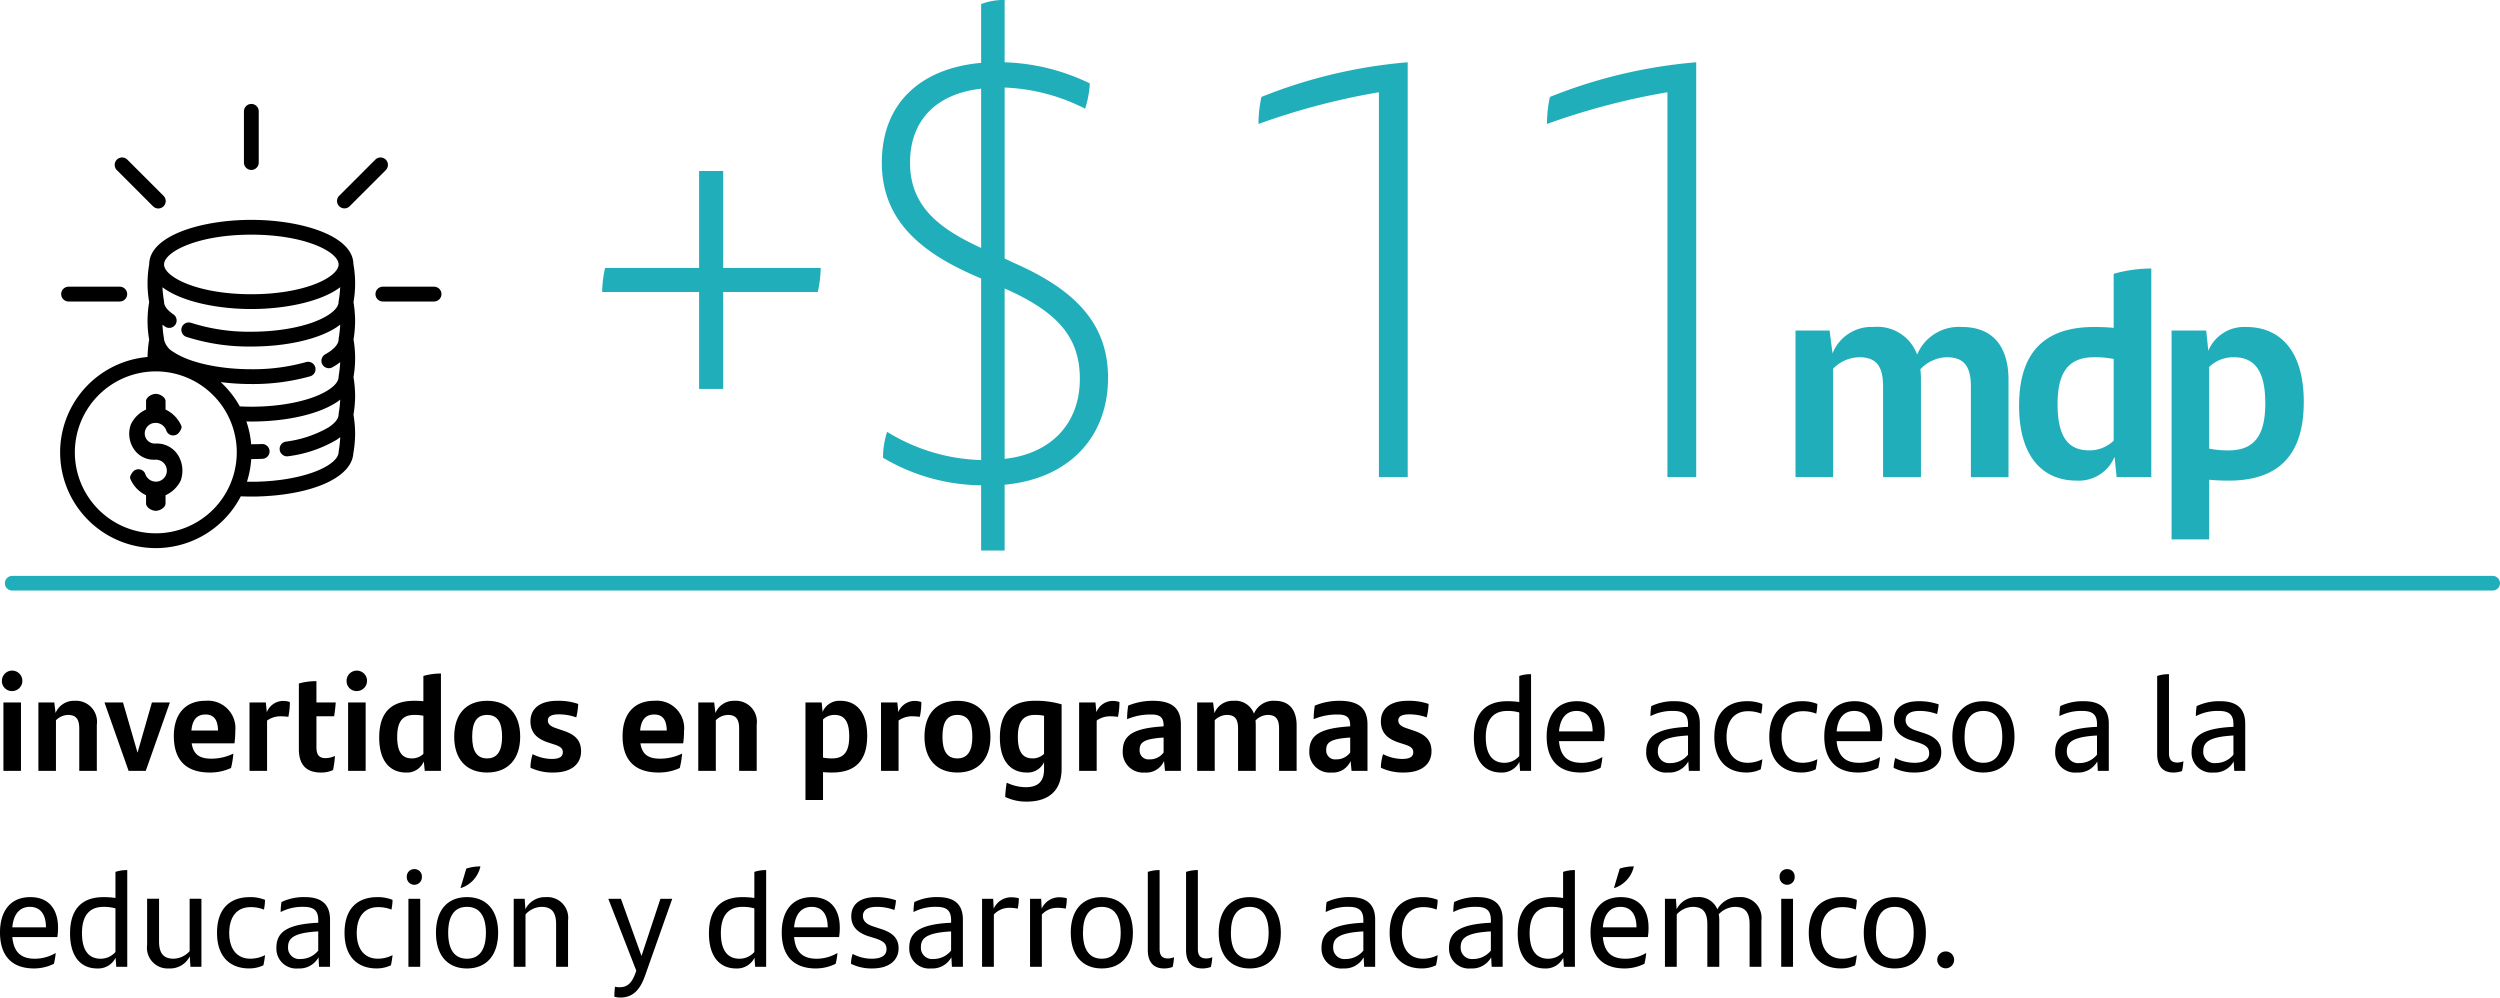 <svg id="Capa_1" data-name="Capa 1" xmlns="http://www.w3.org/2000/svg" viewBox="0 0 255.28 101.861"><path d="M476.147,365.064H466.487v9.9h-2.46V365.064h-9.899a11.994,11.994,0,0,1,.3-2.46h9.6v-9.899h2.46V362.604h9.959A11.951,11.951,0,0,1,476.147,365.064Z" transform="translate(-392.642 -335.246)" style="fill:#21aebb"/><path d="M495.227,384.743v6.72h-2.4v-6.66a19.99,19.99,0,0,1-10.02-2.82,8.669,8.669,0,0,1,.42-2.64,19.247,19.247,0,0,0,9.6,2.88V363.684l-.42-.18c-5.28-2.28-9.72-5.46-9.72-11.64s4.08-9.66,10.14-10.2v-6a6.306,6.306,0,0,1,2.4-.42V341.605a21.382,21.382,0,0,1,8.7,2.16,10.386,10.386,0,0,1-.48,2.58,19.699,19.699,0,0,0-8.219-2.16v17.459l1.02.48c6.12,2.7,9.54,6.12,9.54,11.699C505.787,379.584,502.126,384.084,495.227,384.743Zm-2.4-24.179V344.305c-4.38.48-7.26,3.06-7.26,7.56C485.567,356.484,488.807,358.705,492.827,360.564Zm10.08,13.379c0-4.14-2.1-6.78-7.68-9.24v17.399C500.087,381.563,502.907,378.384,502.907,373.944Z" transform="translate(-392.642 -335.246)" style="fill:#21aebb"/><path d="M536.386,341.605v42.358H533.446V344.665a71.313,71.313,0,0,0-12.299,3.24,13.432,13.432,0,0,1,.3-2.76A51.401,51.401,0,0,1,536.386,341.605Z" transform="translate(-392.642 -335.246)" style="fill:#21aebb"/><path d="M565.845,341.605v42.358h-2.94V344.665a71.324,71.324,0,0,0-12.299,3.24,13.432,13.432,0,0,1,.3-2.76A51.405,51.405,0,0,1,565.845,341.605Z" transform="translate(-392.642 -335.246)" style="fill:#21aebb"/><path d="M597.734,374.034v9.93h-3.84v-9.209c0-1.98-.6-3.03-2.46-3.03a3.798,3.798,0,0,0-2.7,1.229,9.153,9.153,0,0,1,.06.93v10.08H584.925v-9.24c0-1.98-.6-3-2.43-3a3.831,3.831,0,0,0-2.67,1.17v11.069h-3.84V368.994h3.48l.3,2.34a4.262,4.262,0,0,1,4.17-2.7,4.322,4.322,0,0,1,4.47,2.82,4.611,4.611,0,0,1,4.56-2.82C596.325,368.634,597.734,370.854,597.734,374.034Z" transform="translate(-392.642 -335.246)" style="fill:#21aebb"/><path d="M612.315,362.664v21.299h-3.54l-.21-2.07a3.958,3.958,0,0,1-3.87,2.43c-3.39,0-5.88-2.34-5.88-7.649,0-4.89,2.07-8.04,7.68-8.04q1.035,0,1.98.09v-5.52A14.293,14.293,0,0,1,612.315,362.664Zm-3.84,17.58v-8.34a9.588,9.588,0,0,0-2.01-.18c-2.82,0-3.72,1.83-3.72,4.8,0,3.27,1.05,4.709,3.21,4.709A3.561,3.561,0,0,0,608.475,380.244Z" transform="translate(-392.642 -335.246)" style="fill:#21aebb"/><path d="M627.885,376.284c0,4.89-2.07,8.04-7.68,8.04q-1.036,0-1.98-.09v6.09h-3.84v-21.329h3.54l.21,2.07a3.959,3.959,0,0,1,3.87-2.43C625.395,368.634,627.885,370.974,627.885,376.284Zm-3.93.15c0-3.27-1.051-4.709-3.21-4.709a3.557,3.557,0,0,0-2.521.99v8.34a9.62,9.62,0,0,0,2.01.18C623.055,381.233,623.955,379.404,623.955,376.434Z" transform="translate(-392.642 -335.246)" style="fill:#21aebb"/><path d="M392.837,404.76a1.044,1.044,0,1,1,1.051,1.051A1.015,1.015,0,0,1,392.837,404.76Zm.154,2.214h1.793v6.989h-1.793Z" transform="translate(-392.642 -335.246)"/><path d="M402.529,409.257v4.706h-1.793v-4.314c0-.924-.294-1.4-1.149-1.4a1.784,1.784,0,0,0-1.232.546v5.169h-1.793v-6.989h1.625l.126,1.078a2.024,2.024,0,0,1,1.947-1.246A2.144,2.144,0,0,1,402.529,409.257Z" transform="translate(-392.642 -335.246)"/><path d="M409.99,406.974l-2.465,6.989h-1.75l-2.466-6.989h1.891l1.485,5.127,1.471-5.127Z" transform="translate(-392.642 -335.246)"/><path d="M416.584,411.147h-4.371c.182,1.163.827,1.569,2.031,1.569a5.144,5.144,0,0,0,2.227-.519,9.182,9.182,0,0,1-.238,1.471,5.049,5.049,0,0,1-2.157.462c-2.605,0-3.684-1.442-3.684-3.726,0-2.073,1.022-3.6,3.25-3.6a2.806,2.806,0,0,1,3.026,3.096A9.689,9.689,0,0,1,416.584,411.147Zm-4.398-1.303h2.717c-.014-.994-.35-1.639-1.274-1.639C412.746,408.206,412.284,408.752,412.186,409.845Z" transform="translate(-392.642 -335.246)"/><path d="M422.239,406.932a7.206,7.206,0,0,1-.154,1.513,5.992,5.992,0,0,0-.785-.057,2.356,2.356,0,0,0-1.387.435v5.141h-1.793v-6.989h1.667l.098.994a1.81,1.81,0,0,1,1.597-1.148A2.051,2.051,0,0,1,422.239,406.932Z" transform="translate(-392.642 -335.246)"/><path d="M425.878,412.66a2.279,2.279,0,0,0,.966-.224,9.39,9.39,0,0,1-.196,1.442,2.831,2.831,0,0,1-1.247.252c-1.443,0-2.241-.756-2.241-2.381v-6.71a6.435,6.435,0,0,1,1.793-.238v2.172h1.975c-.042.49-.084.91-.168,1.414H424.954v3.166C424.954,412.324,425.234,412.66,425.878,412.66Z" transform="translate(-392.642 -335.246)"/><path d="M428.033,404.76a1.044,1.044,0,1,1,1.051,1.051A1.015,1.015,0,0,1,428.033,404.76Zm.154,2.214h1.793v6.989h-1.793Z" transform="translate(-392.642 -335.246)"/><path d="M437.668,404.018v9.945h-1.653l-.098-.966a1.848,1.848,0,0,1-1.807,1.134c-1.583,0-2.746-1.092-2.746-3.571,0-2.283.966-3.754,3.586-3.754q.483,0,.924.042v-2.578A6.677,6.677,0,0,1,437.668,404.018Zm-1.793,8.209V408.332a4.501,4.501,0,0,0-.938-.084c-1.317,0-1.737.854-1.737,2.241,0,1.526.49,2.199,1.499,2.199A1.665,1.665,0,0,0,435.875,412.227Z" transform="translate(-392.642 -335.246)"/><path d="M439.022,410.476c0-2.298,1.205-3.67,3.362-3.67s3.375,1.372,3.375,3.67c0,2.269-1.247,3.655-3.375,3.655C440.241,414.131,439.022,412.744,439.022,410.476Zm4.889,0c0-1.485-.477-2.228-1.527-2.228-1.051,0-1.527.729-1.527,2.228,0,1.484.49,2.213,1.527,2.213C443.407,412.688,443.911,411.946,443.911,410.476Z" transform="translate(-392.642 -335.246)"/><path d="M446.807,413.641a4.644,4.644,0,0,1,.224-1.387,4.398,4.398,0,0,0,1.947.49c.771,0,1.135-.224,1.135-.687,0-.378-.238-.588-.854-.784l-.602-.196c-1.135-.364-1.849-.98-1.849-2.171,0-1.232.868-2.101,2.759-2.101a6.172,6.172,0,0,1,2.115.321,6.783,6.783,0,0,1-.196,1.373,5.21,5.21,0,0,0-1.779-.308c-.84,0-1.121.252-1.121.63,0,.364.266.603.925.812l.658.225c1.247.405,1.807,1.036,1.807,2.101,0,1.219-.883,2.171-2.83,2.171A5.22,5.22,0,0,1,446.807,413.641Z" transform="translate(-392.642 -335.246)"/><path d="M462.406,411.147h-4.371c.182,1.163.827,1.569,2.031,1.569a5.144,5.144,0,0,0,2.227-.519,9.183,9.183,0,0,1-.238,1.471,5.049,5.049,0,0,1-2.157.462c-2.605,0-3.684-1.442-3.684-3.726,0-2.073,1.022-3.6,3.25-3.6a2.806,2.806,0,0,1,3.026,3.096A9.689,9.689,0,0,1,462.406,411.147Zm-4.398-1.303h2.717c-.014-.994-.35-1.639-1.274-1.639C458.567,408.206,458.105,408.752,458.007,409.845Z" transform="translate(-392.642 -335.246)"/><path d="M469.91,409.257v4.706h-1.793v-4.314c0-.924-.294-1.4-1.149-1.4a1.784,1.784,0,0,0-1.232.546v5.169h-1.793v-6.989h1.625l.126,1.078a2.024,2.024,0,0,1,1.947-1.246A2.144,2.144,0,0,1,469.91,409.257Z" transform="translate(-392.642 -335.246)"/><path d="M481.193,410.377c0,2.283-.966,3.754-3.586,3.754q-.483,0-.924-.042v2.844h-1.793v-9.959H476.543l.098.966a1.848,1.848,0,0,1,1.807-1.134C480.031,406.806,481.193,407.897,481.193,410.377Zm-1.835.07c0-1.527-.49-2.199-1.499-2.199a1.661,1.661,0,0,0-1.177.462v3.895a4.5,4.5,0,0,0,.938.084C478.938,412.688,479.358,411.834,479.358,410.447Z" transform="translate(-392.642 -335.246)"/><path d="M486.722,406.932a7.206,7.206,0,0,1-.154,1.513,5.986,5.986,0,0,0-.785-.057,2.356,2.356,0,0,0-1.387.435v5.141h-1.793v-6.989h1.667l.098.994a1.81,1.81,0,0,1,1.597-1.148A2.051,2.051,0,0,1,486.722,406.932Z" transform="translate(-392.642 -335.246)"/><path d="M487.042,410.476c0-2.298,1.205-3.67,3.362-3.67s3.375,1.372,3.375,3.67c0,2.269-1.247,3.655-3.375,3.655C488.261,414.131,487.042,412.744,487.042,410.476Zm4.889,0c0-1.485-.477-2.228-1.527-2.228-1.051,0-1.527.729-1.527,2.228,0,1.484.49,2.213,1.527,2.213C491.426,412.688,491.931,411.946,491.931,410.476Z" transform="translate(-392.642 -335.246)"/><path d="M501.045,407.17v6.569c0,2.171-1.247,3.361-3.558,3.361a4.942,4.942,0,0,1-2.199-.476,10.026,10.026,0,0,1,.154-1.457,4.606,4.606,0,0,0,1.933.462c1.345,0,1.877-.658,1.877-1.849v-.715a1.821,1.821,0,0,1-1.765,1.064c-1.583,0-2.746-1.092-2.746-3.571,0-2.283.966-3.754,3.586-3.754A9.176,9.176,0,0,1,501.045,407.17Zm-1.793,5.057V408.332a4.501,4.501,0,0,0-.938-.084c-1.317,0-1.737.854-1.737,2.241,0,1.526.49,2.199,1.499,2.199A1.665,1.665,0,0,0,499.252,412.227Z" transform="translate(-392.642 -335.246)"/><path d="M506.952,406.932a7.206,7.206,0,0,1-.154,1.513,5.986,5.986,0,0,0-.785-.057,2.356,2.356,0,0,0-1.387.435v5.141h-1.793v-6.989h1.667l.098.994a1.81,1.81,0,0,1,1.597-1.148A2.051,2.051,0,0,1,506.952,406.932Z" transform="translate(-392.642 -335.246)"/><path d="M513.225,409.229v4.734h-1.625l-.098-1.009a1.971,1.971,0,0,1-1.961,1.177,2.076,2.076,0,0,1-2.255-2.157c0-1.54.896-2.311,3.838-2.535l.336-.027v-.085c0-.77-.308-1.12-1.247-1.12a6.042,6.042,0,0,0-2.479.477,8.151,8.151,0,0,1,.112-1.387,6.506,6.506,0,0,1,2.521-.49C512.384,406.806,513.225,407.618,513.225,409.229Zm-1.765,2.857v-1.526l-.238.014c-1.919.154-2.213.561-2.213,1.274a.908.908,0,0,0,1.022.938A1.719,1.719,0,0,0,511.459,412.086Z" transform="translate(-392.642 -335.246)"/><path d="M525.043,409.326v4.637H523.25v-4.3c0-.925-.28-1.415-1.148-1.415a1.775,1.775,0,0,0-1.261.574,4.21,4.21,0,0,1,.028.435v4.706H519.062v-4.314c0-.924-.28-1.4-1.135-1.4a1.791,1.791,0,0,0-1.247.546v5.169h-1.793v-6.989h1.625l.14,1.093a1.99,1.99,0,0,1,1.947-1.261,2.018,2.018,0,0,1,2.087,1.316,2.152,2.152,0,0,1,2.129-1.316C524.385,406.806,525.043,407.842,525.043,409.326Z" transform="translate(-392.642 -335.246)"/><path d="M532.278,409.229v4.734h-1.625l-.098-1.009a1.971,1.971,0,0,1-1.961,1.177,2.076,2.076,0,0,1-2.255-2.157c0-1.54.896-2.311,3.838-2.535l.336-.027v-.085c0-.77-.308-1.12-1.247-1.12a6.042,6.042,0,0,0-2.479.477,8.151,8.151,0,0,1,.112-1.387,6.506,6.506,0,0,1,2.521-.49C531.438,406.806,532.278,407.618,532.278,409.229Zm-1.765,2.857v-1.526l-.238.014c-1.919.154-2.213.561-2.213,1.274a.908.908,0,0,0,1.022.938A1.719,1.719,0,0,0,530.513,412.086Z" transform="translate(-392.642 -335.246)"/><path d="M533.647,413.641a4.644,4.644,0,0,1,.224-1.387,4.398,4.398,0,0,0,1.947.49c.771,0,1.135-.224,1.135-.687,0-.378-.238-.588-.855-.784l-.602-.196c-1.135-.364-1.849-.98-1.849-2.171,0-1.232.869-2.101,2.759-2.101a6.172,6.172,0,0,1,2.115.321,6.751,6.751,0,0,1-.196,1.373,5.205,5.205,0,0,0-1.779-.308c-.84,0-1.121.252-1.121.63,0,.364.266.603.925.812l.658.225c1.247.405,1.807,1.036,1.807,2.101,0,1.219-.883,2.171-2.83,2.171A5.22,5.22,0,0,1,533.647,413.641Z" transform="translate(-392.642 -335.246)"/><path d="M548.981,404.088v9.875h-1.121l-.07-.924a1.98,1.98,0,0,1-1.877,1.092c-1.639,0-2.773-1.162-2.773-3.586,0-2.255,1.022-3.697,3.404-3.697a8.297,8.297,0,0,1,1.232.084v-2.662A3.608,3.608,0,0,1,548.981,404.088Zm-1.205,8.362v-4.454a4.353,4.353,0,0,0-1.219-.154c-1.611,0-2.199,1.121-2.199,2.676,0,1.751.672,2.619,1.905,2.619A2.002,2.002,0,0,0,547.777,412.45Z" transform="translate(-392.642 -335.246)"/><path d="M556.429,410.924H551.835c.14,1.597.938,2.213,2.297,2.213a4.157,4.157,0,0,0,2.129-.588,6.76,6.76,0,0,1-.182,1.106,4.612,4.612,0,0,1-2.017.476c-2.396,0-3.488-1.414-3.488-3.684,0-2.018.938-3.6,3.096-3.6,1.919,0,2.83,1.274,2.83,3.123A6.038,6.038,0,0,1,556.429,410.924Zm-4.594-.995h3.432c0-1.219-.49-2.087-1.639-2.087C552.563,407.842,551.947,408.612,551.835,409.929Z" transform="translate(-392.642 -335.246)"/><path d="M566.215,409.145v4.818h-1.121l-.056-.966a2.208,2.208,0,0,1-2.073,1.134,2.027,2.027,0,0,1-2.227-2.101c0-1.527.953-2.354,3.964-2.55l.309-.014v-.267c0-.966-.435-1.358-1.499-1.358a4.817,4.817,0,0,0-2.339.532,6.744,6.744,0,0,1,.084-1.022,5.282,5.282,0,0,1,2.41-.504C565.416,406.848,566.215,407.646,566.215,409.145Zm-1.205,3.166v-1.961l-.252.014c-2.339.168-2.83.729-2.83,1.597a1.146,1.146,0,0,0,1.275,1.205A2.311,2.311,0,0,0,565.01,412.311Z" transform="translate(-392.642 -335.246)"/><path d="M567.696,410.489c0-2.521,1.373-3.642,3.362-3.642a4.039,4.039,0,0,1,1.541.279,5.385,5.385,0,0,1-.112.995,3.578,3.578,0,0,0-1.359-.252c-1.387,0-2.185.966-2.185,2.647,0,1.639.798,2.619,2.157,2.619a3.328,3.328,0,0,0,1.499-.364,8.686,8.686,0,0,1-.168,1.036,3.36,3.36,0,0,1-1.443.322C569.041,414.131,567.696,412.954,567.696,410.489Z" transform="translate(-392.642 -335.246)"/><path d="M573.31,410.489c0-2.521,1.373-3.642,3.362-3.642a4.039,4.039,0,0,1,1.541.279,5.385,5.385,0,0,1-.112.995,3.578,3.578,0,0,0-1.359-.252c-1.387,0-2.185.966-2.185,2.647,0,1.639.798,2.619,2.157,2.619a3.328,3.328,0,0,0,1.499-.364,8.684,8.684,0,0,1-.168,1.036,3.36,3.36,0,0,1-1.443.322C574.655,414.131,573.31,412.954,573.31,410.489Z" transform="translate(-392.642 -335.246)"/><path d="M584.779,410.924h-4.594c.14,1.597.938,2.213,2.297,2.213a4.157,4.157,0,0,0,2.129-.588,6.76,6.76,0,0,1-.182,1.106,4.612,4.612,0,0,1-2.017.476c-2.396,0-3.488-1.414-3.488-3.684,0-2.018.938-3.6,3.096-3.6,1.919,0,2.83,1.274,2.83,3.123A6.038,6.038,0,0,1,584.779,410.924Zm-4.594-.995h3.432c0-1.219-.49-2.087-1.639-2.087C580.913,407.842,580.296,408.612,580.185,409.929Z" transform="translate(-392.642 -335.246)"/><path d="M586.007,413.655a3.525,3.525,0,0,1,.168-1.009,4.18,4.18,0,0,0,1.947.49c.995,0,1.513-.336,1.513-.967,0-.574-.322-.84-1.134-1.106l-.63-.196c-1.037-.322-1.835-.896-1.835-2.059,0-1.219.882-1.961,2.535-1.961a6.157,6.157,0,0,1,2.031.322,5.344,5.344,0,0,1-.168.994,4.979,4.979,0,0,0-1.793-.322c-.953,0-1.415.336-1.415.925,0,.532.364.868,1.191,1.12l.644.21c1.205.379,1.807.967,1.807,1.976,0,1.19-.925,2.059-2.689,2.059A4.743,4.743,0,0,1,586.007,413.655Z" transform="translate(-392.642 -335.246)"/><path d="M592,410.489c0-2.241,1.121-3.642,3.166-3.642,2.045,0,3.18,1.4,3.18,3.642,0,2.255-1.163,3.642-3.18,3.642S592,412.744,592,410.489Zm5.099,0c0-1.653-.616-2.647-1.933-2.647-1.316,0-1.919.98-1.919,2.647,0,1.681.63,2.647,1.919,2.647S597.098,412.17,597.098,410.489Z" transform="translate(-392.642 -335.246)"/><path d="M607.976,409.145v4.818h-1.121l-.056-.966a2.208,2.208,0,0,1-2.073,1.134,2.027,2.027,0,0,1-2.227-2.101c0-1.527.953-2.354,3.964-2.55l.309-.014v-.267c0-.966-.435-1.358-1.499-1.358a4.817,4.817,0,0,0-2.339.532,6.744,6.744,0,0,1,.084-1.022,5.283,5.283,0,0,1,2.41-.504C607.178,406.848,607.976,407.646,607.976,409.145Zm-1.205,3.166v-1.961l-.252.014c-2.339.168-2.83.729-2.83,1.597a1.146,1.146,0,0,0,1.275,1.205A2.311,2.311,0,0,0,606.771,412.311Z" transform="translate(-392.642 -335.246)"/><path d="M612.915,412.254v-7.984a3.667,3.667,0,0,1,1.205-.182v8.068c0,.645.266.952.826.952a1.515,1.515,0,0,0,.645-.126,5.912,5.912,0,0,1-.14.995,2.437,2.437,0,0,1-.883.153C613.531,414.131,612.915,413.515,612.915,412.254Z" transform="translate(-392.642 -335.246)"/><path d="M621.906,409.145v4.818h-1.12l-.057-.966a2.208,2.208,0,0,1-2.073,1.134,2.026,2.026,0,0,1-2.227-2.101c0-1.527.952-2.354,3.964-2.55l.309-.014v-.267c0-.966-.435-1.358-1.499-1.358a4.819,4.819,0,0,0-2.34.532,6.743,6.743,0,0,1,.084-1.022,5.282,5.282,0,0,1,2.41-.504C621.107,406.848,621.906,407.646,621.906,409.145Zm-1.204,3.166v-1.961l-.253.014c-2.339.168-2.829.729-2.829,1.597a1.146,1.146,0,0,0,1.274,1.205A2.312,2.312,0,0,0,620.702,412.311Z" transform="translate(-392.642 -335.246)"/><path d="M398.497,430.93h-4.594c.14,1.597.938,2.213,2.297,2.213a4.157,4.157,0,0,0,2.129-.588,6.761,6.761,0,0,1-.182,1.106,4.612,4.612,0,0,1-2.017.476c-2.396,0-3.488-1.414-3.488-3.684,0-2.018.938-3.6,3.096-3.6,1.919,0,2.83,1.274,2.83,3.123A6.038,6.038,0,0,1,398.497,430.93Zm-4.594-.995H397.334c0-1.219-.49-2.087-1.639-2.087C394.63,427.848,394.014,428.618,393.902,429.935Z" transform="translate(-392.642 -335.246)"/><path d="M405.636,424.094v9.875h-1.121l-.07-.924a1.98,1.98,0,0,1-1.877,1.092c-1.639,0-2.773-1.162-2.773-3.586,0-2.255,1.022-3.697,3.404-3.697a8.297,8.297,0,0,1,1.232.084v-2.662A3.608,3.608,0,0,1,405.636,424.094Zm-1.205,8.362V428.002a4.353,4.353,0,0,0-1.219-.154c-1.611,0-2.199,1.121-2.199,2.676,0,1.751.672,2.619,1.905,2.619A2.002,2.002,0,0,0,404.432,432.456Z" transform="translate(-392.642 -335.246)"/><path d="M413.21,427.021v6.947h-1.121L412.02,432.904a2.239,2.239,0,0,1-2.101,1.232,2.118,2.118,0,0,1-2.255-2.395v-4.721h1.219v4.342c0,1.205.434,1.779,1.485,1.779a2.281,2.281,0,0,0,1.639-.771v-5.351Z" transform="translate(-392.642 -335.246)"/><path d="M414.803,430.495c0-2.521,1.373-3.642,3.362-3.642a4.039,4.039,0,0,1,1.541.279,5.385,5.385,0,0,1-.112.995,3.578,3.578,0,0,0-1.359-.252c-1.387,0-2.185.966-2.185,2.647,0,1.639.798,2.619,2.157,2.619a3.328,3.328,0,0,0,1.499-.364,8.688,8.688,0,0,1-.168,1.036,3.36,3.36,0,0,1-1.443.322C416.148,434.137,414.803,432.96,414.803,430.495Z" transform="translate(-392.642 -335.246)"/><path d="M426.342,429.15v4.818h-1.121l-.056-.966a2.208,2.208,0,0,1-2.073,1.134,2.027,2.027,0,0,1-2.227-2.101c0-1.527.953-2.354,3.964-2.55l.309-.014v-.267c0-.966-.435-1.358-1.499-1.358a4.817,4.817,0,0,0-2.339.532,6.744,6.744,0,0,1,.084-1.022,5.282,5.282,0,0,1,2.41-.504C425.543,426.854,426.342,427.651,426.342,429.15Zm-1.205,3.166v-1.961l-.252.014c-2.339.168-2.83.729-2.83,1.597a1.146,1.146,0,0,0,1.275,1.205A2.311,2.311,0,0,0,425.137,432.316Z" transform="translate(-392.642 -335.246)"/><path d="M427.823,430.495c0-2.521,1.373-3.642,3.362-3.642a4.039,4.039,0,0,1,1.541.279,5.385,5.385,0,0,1-.112.995,3.578,3.578,0,0,0-1.359-.252c-1.387,0-2.185.966-2.185,2.647,0,1.639.798,2.619,2.157,2.619a3.328,3.328,0,0,0,1.499-.364,8.686,8.686,0,0,1-.168,1.036,3.36,3.36,0,0,1-1.443.322C429.167,434.137,427.823,432.96,427.823,430.495Z" transform="translate(-392.642 -335.246)"/><path d="M434.179,424.794a.751.751,0,0,1,.771-.799.743.743,0,0,1,.771.799.771.771,0,1,1-1.541,0Zm.168,2.228h1.205v6.947h-1.205Z" transform="translate(-392.642 -335.246)"/><path d="M437.161,430.495c0-2.241,1.121-3.642,3.166-3.642,2.045,0,3.18,1.4,3.18,3.642,0,2.255-1.163,3.642-3.18,3.642S437.161,432.75,437.161,430.495Zm5.099,0c0-1.653-.616-2.647-1.933-2.647-1.316,0-1.919.98-1.919,2.647,0,1.681.63,2.647,1.919,2.647S442.259,432.176,442.259,430.495Zm-2.003-6.556a4.752,4.752,0,0,1,1.443-.224,2.995,2.995,0,0,1-1.961,2.199H439.668Z" transform="translate(-392.642 -335.246)"/><path d="M450.646,429.248v4.721h-1.219V429.627c0-1.205-.434-1.779-1.485-1.779a2.281,2.281,0,0,0-1.639.77v5.351h-1.205v-6.947h1.121l.07,1.064a2.239,2.239,0,0,1,2.101-1.232A2.118,2.118,0,0,1,450.646,429.248Z" transform="translate(-392.642 -335.246)"/><path d="M461.286,427.021l-2.773,7.844c-.504,1.443-1.247,2.241-2.507,2.241a2.261,2.261,0,0,1-.63-.084A7.659,7.659,0,0,1,455.444,436a2.008,2.008,0,0,0,.42.056c.812,0,1.316-.35,1.751-1.694l-2.858-7.34h1.289l2.101,5.841,1.933-5.841Z" transform="translate(-392.642 -335.246)"/><path d="M470.875,424.094v9.875h-1.121l-.07-.924a1.98,1.98,0,0,1-1.877,1.092c-1.639,0-2.773-1.162-2.773-3.586,0-2.255,1.022-3.697,3.404-3.697a8.297,8.297,0,0,1,1.232.084v-2.662A3.608,3.608,0,0,1,470.875,424.094Zm-1.205,8.362V428.002a4.353,4.353,0,0,0-1.219-.154c-1.611,0-2.199,1.121-2.199,2.676,0,1.751.672,2.619,1.905,2.619A2.002,2.002,0,0,0,469.67,432.456Z" transform="translate(-392.642 -335.246)"/><path d="M478.323,430.93h-4.594c.14,1.597.938,2.213,2.297,2.213a4.157,4.157,0,0,0,2.129-.588,6.763,6.763,0,0,1-.182,1.106,4.612,4.612,0,0,1-2.017.476c-2.396,0-3.488-1.414-3.488-3.684,0-2.018.938-3.6,3.096-3.6,1.919,0,2.83,1.274,2.83,3.123A6.036,6.036,0,0,1,478.323,430.93Zm-4.594-.995h3.432c0-1.219-.49-2.087-1.639-2.087C474.457,427.848,473.84,428.618,473.729,429.935Z" transform="translate(-392.642 -335.246)"/><path d="M479.538,433.661a3.525,3.525,0,0,1,.168-1.009,4.18,4.18,0,0,0,1.947.49c.995,0,1.513-.336,1.513-.967,0-.574-.322-.84-1.134-1.106l-.63-.196c-1.037-.322-1.835-.896-1.835-2.059,0-1.219.882-1.961,2.535-1.961a6.157,6.157,0,0,1,2.031.322,5.345,5.345,0,0,1-.168.994,4.979,4.979,0,0,0-1.793-.322c-.953,0-1.415.336-1.415.925,0,.532.364.868,1.191,1.12l.644.21c1.205.379,1.807.967,1.807,1.976,0,1.19-.925,2.059-2.689,2.059A4.743,4.743,0,0,1,479.538,433.661Z" transform="translate(-392.642 -335.246)"/><path d="M490.965,429.15v4.818h-1.121l-.056-.966a2.208,2.208,0,0,1-2.073,1.134,2.027,2.027,0,0,1-2.227-2.101c0-1.527.953-2.354,3.964-2.55l.309-.014v-.267c0-.966-.435-1.358-1.499-1.358a4.817,4.817,0,0,0-2.339.532,6.744,6.744,0,0,1,.084-1.022,5.282,5.282,0,0,1,2.41-.504C490.166,426.854,490.965,427.651,490.965,429.15Zm-1.205,3.166v-1.961l-.252.014c-2.339.168-2.83.729-2.83,1.597a1.146,1.146,0,0,0,1.275,1.205A2.311,2.311,0,0,0,489.76,432.316Z" transform="translate(-392.642 -335.246)"/><path d="M496.676,426.965a4.939,4.939,0,0,1-.112,1.064,4.196,4.196,0,0,0-.84-.084,2.116,2.116,0,0,0-1.597.687v5.337h-1.205v-6.947h1.134l.056,1.008a1.962,1.962,0,0,1,1.765-1.162A3.384,3.384,0,0,1,496.676,426.965Z" transform="translate(-392.642 -335.246)"/><path d="M501.576,426.965a4.939,4.939,0,0,1-.112,1.064,4.196,4.196,0,0,0-.84-.084,2.116,2.116,0,0,0-1.597.687v5.337h-1.205v-6.947h1.134l.056,1.008a1.962,1.962,0,0,1,1.765-1.162A3.384,3.384,0,0,1,501.576,426.965Z" transform="translate(-392.642 -335.246)"/><path d="M501.979,430.495c0-2.241,1.121-3.642,3.166-3.642,2.045,0,3.18,1.4,3.18,3.642,0,2.255-1.163,3.642-3.18,3.642S501.979,432.75,501.979,430.495Zm5.099,0c0-1.653-.616-2.647-1.933-2.647-1.316,0-1.919.98-1.919,2.647,0,1.681.63,2.647,1.919,2.647S507.078,432.176,507.078,430.495Z" transform="translate(-392.642 -335.246)"/><path d="M509.847,432.26v-7.984a3.662,3.662,0,0,1,1.205-.182v8.068c0,.645.266.952.827.952a1.509,1.509,0,0,0,.644-.126,5.863,5.863,0,0,1-.14.995,2.434,2.434,0,0,1-.883.153C510.463,434.137,509.847,433.521,509.847,432.26Z" transform="translate(-392.642 -335.246)"/><path d="M513.753,432.26v-7.984a3.662,3.662,0,0,1,1.205-.182v8.068c0,.645.266.952.827.952a1.509,1.509,0,0,0,.644-.126,5.863,5.863,0,0,1-.14.995,2.434,2.434,0,0,1-.883.153C514.37,434.137,513.753,433.521,513.753,432.26Z" transform="translate(-392.642 -335.246)"/><path d="M517.085,430.495c0-2.241,1.121-3.642,3.166-3.642,2.045,0,3.18,1.4,3.18,3.642,0,2.255-1.163,3.642-3.18,3.642S517.085,432.75,517.085,430.495Zm5.099,0c0-1.653-.616-2.647-1.933-2.647-1.316,0-1.919.98-1.919,2.647,0,1.681.63,2.647,1.919,2.647S522.184,432.176,522.184,430.495Z" transform="translate(-392.642 -335.246)"/><path d="M533.062,429.15v4.818h-1.121l-.056-.966a2.208,2.208,0,0,1-2.073,1.134,2.027,2.027,0,0,1-2.227-2.101c0-1.527.953-2.354,3.964-2.55l.309-.014v-.267c0-.966-.435-1.358-1.499-1.358a4.817,4.817,0,0,0-2.339.532,6.744,6.744,0,0,1,.084-1.022,5.282,5.282,0,0,1,2.41-.504C532.263,426.854,533.062,427.651,533.062,429.15Zm-1.205,3.166v-1.961l-.252.014c-2.339.168-2.83.729-2.83,1.597a1.146,1.146,0,0,0,1.275,1.205A2.311,2.311,0,0,0,531.857,432.316Z" transform="translate(-392.642 -335.246)"/><path d="M534.542,430.495c0-2.521,1.373-3.642,3.362-3.642a4.039,4.039,0,0,1,1.541.279,5.385,5.385,0,0,1-.112.995,3.578,3.578,0,0,0-1.359-.252c-1.387,0-2.185.966-2.185,2.647,0,1.639.798,2.619,2.157,2.619a3.328,3.328,0,0,0,1.499-.364,8.686,8.686,0,0,1-.168,1.036,3.36,3.36,0,0,1-1.443.322C535.887,434.137,534.542,432.96,534.542,430.495Z" transform="translate(-392.642 -335.246)"/><path d="M546.082,429.15v4.818h-1.121l-.056-.966a2.208,2.208,0,0,1-2.073,1.134,2.027,2.027,0,0,1-2.227-2.101c0-1.527.953-2.354,3.964-2.55l.309-.014v-.267c0-.966-.435-1.358-1.499-1.358a4.817,4.817,0,0,0-2.339.532,6.743,6.743,0,0,1,.084-1.022,5.283,5.283,0,0,1,2.41-.504C545.283,426.854,546.082,427.651,546.082,429.15Zm-1.205,3.166v-1.961l-.252.014c-2.339.168-2.83.729-2.83,1.597a1.146,1.146,0,0,0,1.275,1.205A2.311,2.311,0,0,0,544.877,432.316Z" transform="translate(-392.642 -335.246)"/><path d="M553.459,424.094v9.875h-1.121l-.07-.924a1.98,1.98,0,0,1-1.877,1.092c-1.639,0-2.773-1.162-2.773-3.586,0-2.255,1.022-3.697,3.404-3.697a8.297,8.297,0,0,1,1.232.084v-2.662A3.608,3.608,0,0,1,553.459,424.094Zm-1.205,8.362V428.002a4.353,4.353,0,0,0-1.219-.154c-1.611,0-2.199,1.121-2.199,2.676,0,1.751.672,2.619,1.905,2.619A2.002,2.002,0,0,0,552.255,432.456Z" transform="translate(-392.642 -335.246)"/><path d="M560.907,430.93H556.313c.14,1.597.938,2.213,2.297,2.213a4.158,4.158,0,0,0,2.129-.588,6.762,6.762,0,0,1-.182,1.106,4.614,4.614,0,0,1-2.017.476c-2.396,0-3.488-1.414-3.488-3.684,0-2.018.938-3.6,3.096-3.6,1.919,0,2.83,1.274,2.83,3.123A6.038,6.038,0,0,1,560.907,430.93Zm-4.594-.995h3.432c0-1.219-.49-2.087-1.639-2.087C557.041,427.848,556.425,428.618,556.313,429.935Zm1.205-4.02h-.07l.588-1.976a4.755,4.755,0,0,1,1.443-.224A2.995,2.995,0,0,1,557.518,425.915Z" transform="translate(-392.642 -335.246)"/><path d="M572.502,429.248v4.721h-1.205V429.612c0-1.19-.448-1.765-1.513-1.765a2.368,2.368,0,0,0-1.639.757,3.146,3.146,0,0,1,.056.644v4.721h-1.219V429.627c0-1.205-.434-1.779-1.485-1.779a2.281,2.281,0,0,0-1.639.77v5.351h-1.205v-6.947h1.121l.07,1.064a2.239,2.239,0,0,1,2.101-1.232,2.032,2.032,0,0,1,2.059,1.246,2.404,2.404,0,0,1,2.227-1.246A2.122,2.122,0,0,1,572.502,429.248Z" transform="translate(-392.642 -335.246)"/><path d="M574.358,424.794a.751.751,0,0,1,.771-.799.743.743,0,0,1,.771.799.771.771,0,1,1-1.541,0Zm.168,2.228H575.731v6.947h-1.205Z" transform="translate(-392.642 -335.246)"/><path d="M577.34,430.495c0-2.521,1.373-3.642,3.362-3.642a4.039,4.039,0,0,1,1.541.279,5.385,5.385,0,0,1-.112.995,3.578,3.578,0,0,0-1.359-.252c-1.387,0-2.185.966-2.185,2.647,0,1.639.798,2.619,2.157,2.619a3.328,3.328,0,0,0,1.499-.364,8.688,8.688,0,0,1-.168,1.036,3.36,3.36,0,0,1-1.443.322C578.685,434.137,577.34,432.96,577.34,430.495Z" transform="translate(-392.642 -335.246)"/><path d="M582.954,430.495c0-2.241,1.121-3.642,3.166-3.642,2.045,0,3.18,1.4,3.18,3.642,0,2.255-1.163,3.642-3.18,3.642S582.954,432.75,582.954,430.495Zm5.099,0c0-1.653-.616-2.647-1.933-2.647-1.316,0-1.919.98-1.919,2.647,0,1.681.63,2.647,1.919,2.647S588.053,432.176,588.053,430.495Z" transform="translate(-392.642 -335.246)"/><path d="M590.458,433.255a.861.861,0,0,1,.868-.854.849.849,0,0,1,.854.854.861.861,0,0,1-.854.868A.873.873,0,0,1,590.458,433.255Z" transform="translate(-392.642 -335.246)"/><line x1="1.245" y1="59.554" x2="254.53" y2="59.554" style="fill:none;stroke:#21aebb;stroke-linecap:round;stroke-linejoin:round;stroke-width:1.5px"/><path d="M408.552,373.169a8.267,8.267,0,1,1-8.267,8.267,8.276,8.276,0,0,1,8.267-8.267m9.752-13.961c5.506,0,8.892,1.76,8.913,3.029a.308.308,0,0,0-.001.031c-.032,1.268-3.415,3.022-8.912,3.022-5.48,0-8.857-1.743-8.91-3.011a.499.499,0,0,0,0-.055c.044-1.268,3.423-3.016,8.91-3.016m2.176,25.13c-.118.011-.234.022-.367.031l-.52.036c-.012,0-.049.002-.061.002-.078.004-.151.004-.233.009-.164.012-.332.015-.515.02-.156.004-.307.004-.462.004-.148-.001-.308-.005-.464-.008a9.747,9.747,0,0,0,.439-2.31h.007q.59,0,1.161-.026a.756.756,0,0,0-.069-1.51c-.363.017-.735.022-1.106.022a9.71,9.71,0,0,0-.491-2.328c.168.003.332.009.505.009,3.589,0,6.842-.737,8.72-1.974a.437.437,0,0,0,.042-.027c.009-.005.017-.012.026-.018.106-.071.197-.143.29-.215a11.842,11.842,0,0,1-.148,1.366.816.816,0,0,0-.017.161l.001.009c-.016.54-.622,1.024-.982,1.264-.012.008-.025.017-.036.026l-.004.002a11.641,11.641,0,0,1-4.366,1.458.756.756,0,0,0,.118,1.502.835.835,0,0,0,.121-.009,12.946,12.946,0,0,0,4.95-1.683c.019-.012.043-.028.067-.046.11-.074.202-.148.299-.223a11.797,11.797,0,0,1-.155,1.422.638.638,0,0,0-.008.097.133.133,0,0,0-.003.021c-.033,1.125-2.551,2.523-6.739,2.916m4.35-11.605a.756.756,0,0,0-.938-.512,20.135,20.135,0,0,1-5.587.728c-3.272,0-6.309-.67-7.926-1.748l-.005-.004a1.964,1.964,0,0,1-.979-1.263l-.001-.012v-.013c0-.026-.005-.05-.007-.075-.002-.013-.001-.026-.004-.039l-.002-.009c-.002-.015-.004-.029-.007-.044a11.797,11.797,0,0,1-.145-1.345c.088.068.17.135.269.202a.756.756,0,0,0,.848-1.253c-.348-.234-.925-.703-.951-1.229v-.019a.721.721,0,0,0-.007-.081.547.547,0,0,0-.005-.058,11.716,11.716,0,0,1-.153-1.382c1.914,1.456,5.569,2.224,9.073,2.224,3.507,0,7.165-.769,9.078-2.227a11.728,11.728,0,0,1-.154,1.389c-.002.009-.001.018-.003.028l-.005.049c-.001.021-.004.04-.004.06-.009.4-.356.848-.982,1.265-1.611,1.082-4.65,1.754-7.929,1.754a19.385,19.385,0,0,1-6.153-.91.756.756,0,0,0-.496,1.428,20.924,20.924,0,0,0,6.649.994c3.617,0,6.897-.752,8.769-2.01.113-.075.209-.151.308-.227a11.456,11.456,0,0,1-.144,1.343.552.552,0,0,0-.01.059v.001l-.001.006a.775.775,0,0,0-.01.108l.001.009-.001.008c-.006.396-.356.847-.985,1.269q-.177.118-.38.231a.756.756,0,1,0,.737,1.321c.164-.091.317-.186.463-.283a.599.599,0,0,0,.052-.036c.1-.068.188-.137.278-.205a12.213,12.213,0,0,1-.148,1.362v.001a.767.767,0,0,0-.017.16l.001.007c-.009.392-.341.832-.941,1.242-.016.009-.032.019-.048.029-1.606,1.08-4.643,1.75-7.925,1.75-.411,0-.8-.013-1.175-.033a9.862,9.862,0,0,0-1.952-2.48,24.574,24.574,0,0,0,3.128.197,21.667,21.667,0,0,0,6.014-.789.755.755,0,0,0,.512-.938m-16.278,18.482a9.784,9.784,0,0,0,8.678-5.289c.364.015.724.025,1.074.025.175,0,.344,0,.531-.004.184-.005.367-.009.546-.021.077-.001.154-.004.247-.009a.467.467,0,0,0,.053-.002l.534-.038c.139-.009.271-.021.438-.036,4.759-.447,7.895-2.114,8.063-4.262a12.643,12.643,0,0,0,.189-2.055,12.38,12.38,0,0,0-.168-1.934,12.365,12.365,0,0,0,.168-1.922,12.548,12.548,0,0,0-.167-1.918,11.173,11.173,0,0,0,.003-3.832,12.325,12.325,0,0,0,.163-1.897,12.52,12.52,0,0,0-.166-1.918,11.18,11.18,0,0,0-.009-3.89c-.044-2.934-5.391-4.517-10.425-4.517-5.049,0-10.413,1.592-10.426,4.543a11.23,11.23,0,0,0-.004,3.859,11.217,11.217,0,0,0-.001,3.828,12.499,12.499,0,0,0-.164,1.774,9.776,9.776,0,0,0,.843,19.515" transform="translate(-392.642 -335.246)"/><path d="M408.463,382.186h.09a1.122,1.122,0,0,1,.267,2.213.972.972,0,0,1-.262.029,1.138,1.138,0,0,1-1.077-.772.728.728,0,0,0-.702-.491.752.752,0,0,0-.61.312c-.145.202-.294.434-.224.644a3.239,3.239,0,0,0,1.58,1.68l.032.016v.841c0,.395.557.747.995.747s.994-.352.994-.747v-.842l.035-.016a3.195,3.195,0,0,0,1.512-1.479,3.023,3.023,0,0,0-.276-2.606,2.561,2.561,0,0,0-2.186-1.181h-.079a1.027,1.027,0,0,1-1.032-1.459,1.07,1.07,0,0,1,1.021-.645,1.141,1.141,0,0,1,1.082.776.739.739,0,0,0,.697.503.76.76,0,0,0,.616-.314c.12-.172.301-.431.229-.647a3.265,3.265,0,0,0-1.586-1.665l-.033-.016v-.858c0-.392-.556-.742-.994-.742-.439,0-.995.35-.995.742v.859l-.034.015a3.109,3.109,0,0,0-1.522,1.51,2.806,2.806,0,0,0,.364,2.584,2.424,2.424,0,0,0,2.098,1.009" transform="translate(-392.642 -335.246)"/><path d="M399.645,366.033h5.226a.756.756,0,1,0,0-1.512h-5.226a.756.756,0,1,0,0,1.512" transform="translate(-392.642 -335.246)"/><path d="M430.983,365.277a.756.756,0,0,0,.756.756h5.226a.756.756,0,0,0,0-1.512h-5.226a.756.756,0,0,0-.756.756" transform="translate(-392.642 -335.246)"/><path d="M404.576,351.548a.756.756,0,0,0,0,1.069l3.695,3.695a.756.756,0,0,0,1.07-1.069l-3.696-3.695a.756.756,0,0,0-1.069,0" transform="translate(-392.642 -335.246)"/><path d="M417.55,346.617v5.226a.756.756,0,1,0,1.512,0v-5.226a.756.756,0,0,0-1.512,0" transform="translate(-392.642 -335.246)"/><path d="M432.034,351.548a.756.756,0,0,0-1.069,0l-3.695,3.695a.756.756,0,0,0,1.069,1.069l3.695-3.695a.756.756,0,0,0,0-1.069" transform="translate(-392.642 -335.246)"/></svg>